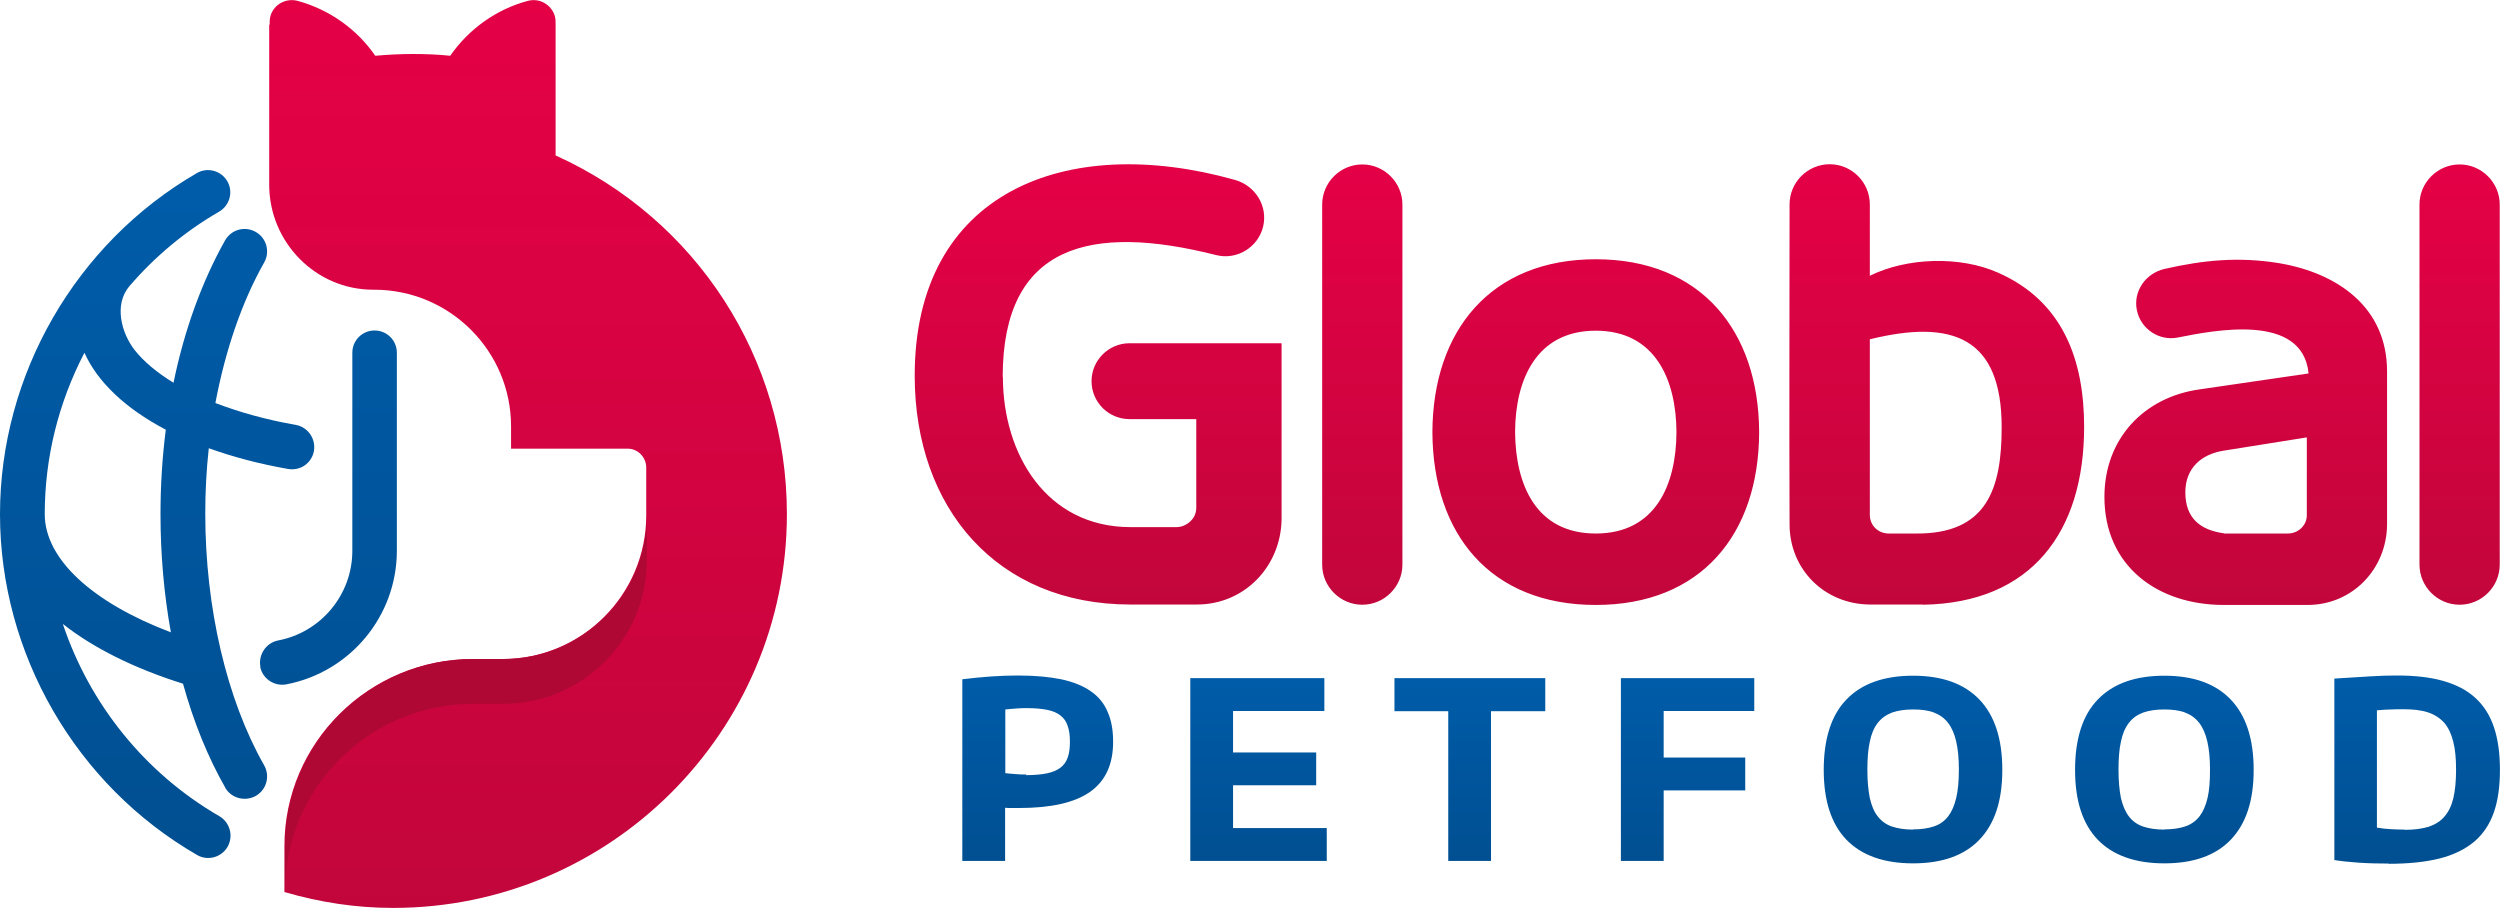 <?xml version="1.0" encoding="UTF-8"?> <svg xmlns="http://www.w3.org/2000/svg" width="120" height="44" viewBox="0 0 120 44" fill="none"><g clip-path="url(#clip0_19472_492)"><path fill-rule="evenodd" clip-rule="evenodd" d="M106.748 25.599C105.594 25.44 104.896 24.858 104.896 23.63C104.896 22.487 105.647 21.799 106.748 21.63L110.727 20.995V24.731C110.727 25.228 110.304 25.609 109.817 25.609H106.748V25.599ZM72.724 20.741C72.734 18.233 73.74 15.873 76.597 15.873C79.454 15.873 80.46 18.233 80.47 20.741C80.46 23.27 79.465 25.609 76.597 25.609C73.729 25.609 72.745 23.27 72.724 20.741ZM84.439 20.741C84.418 15.862 81.635 12.444 76.597 12.444C71.559 12.444 68.776 15.862 68.755 20.741C68.776 25.641 71.538 29.038 76.597 29.038C81.656 29.038 84.428 25.641 84.439 20.741ZM89.752 24.72V16.286C93.71 15.312 96.08 16.18 96.08 20.508C96.08 23.45 95.382 25.652 91.932 25.609H90.662C90.164 25.609 89.762 25.239 89.752 24.731V24.72ZM92.302 29.027C97.53 28.943 100.038 25.514 100.038 20.498C100.038 17.323 99.054 14.476 95.911 13.09C94.059 12.264 91.498 12.37 89.752 13.238V9.809C89.752 8.751 88.884 7.883 87.826 7.883C86.767 7.883 85.899 8.751 85.899 9.809C85.899 14.931 85.878 20.043 85.899 25.165C85.899 27.324 87.561 28.985 89.72 29.017H92.302V29.027ZM48.129 18.095C48.129 11.703 52.394 10.73 58.373 12.243C59.368 12.497 60.384 11.873 60.627 10.888C60.871 9.894 60.257 8.909 59.273 8.634C51.177 6.359 43.885 9.206 43.906 18.064C43.917 24.392 47.854 29.017 54.256 29.017H57.453C59.738 29.017 61.485 27.186 61.516 24.921V16.476H54.214C53.219 16.476 52.394 17.291 52.394 18.296C52.394 19.302 53.209 20.117 54.214 20.117H57.421V24.371C57.421 24.636 57.315 24.858 57.135 25.027C56.955 25.197 56.722 25.302 56.458 25.302H54.267C50.235 25.302 48.139 21.81 48.139 18.085L48.129 18.095ZM65.39 29.027C66.448 29.027 67.316 28.16 67.316 27.101V9.819C67.316 8.761 66.448 7.893 65.39 7.893C64.331 7.893 63.464 8.761 63.464 9.819V27.101C63.464 28.16 64.331 29.027 65.39 29.027ZM118.061 29.027C119.119 29.027 119.987 28.16 119.987 27.101V9.819C119.987 8.761 119.119 7.893 118.061 7.893C117.003 7.893 116.135 8.761 116.135 9.819V27.101C116.135 28.16 117.003 29.027 118.061 29.027ZM114.579 17.831C114.579 14.741 112.198 13.111 109.415 12.635C107.478 12.317 105.795 12.476 103.89 12.91C102.991 13.121 102.388 13.979 102.568 14.878C102.747 15.788 103.636 16.381 104.536 16.201C106.293 15.852 110.526 15.005 110.812 17.926L105.594 18.688C102.917 19.058 101.012 21.048 101.012 23.852C101.012 27.165 103.552 29.038 106.748 29.038H110.759C112.918 29.038 114.558 27.313 114.579 25.186V17.841V17.831Z" fill="url(#paint0_linear_19472_492)"></path><path fill-rule="evenodd" clip-rule="evenodd" d="M49.25 37.207C49.641 37.207 49.969 37.176 50.245 37.123C50.509 37.07 50.731 36.974 50.89 36.858C51.06 36.731 51.176 36.572 51.25 36.361C51.324 36.16 51.356 35.906 51.356 35.599C51.356 35.292 51.324 35.059 51.25 34.847C51.187 34.646 51.07 34.477 50.911 34.35C50.753 34.223 50.541 34.128 50.276 34.075C50.012 34.022 49.694 33.99 49.303 33.99C49.133 33.99 48.954 33.99 48.752 34.011C48.551 34.022 48.393 34.043 48.255 34.054V37.112C48.371 37.123 48.53 37.144 48.721 37.154C48.911 37.176 49.091 37.176 49.261 37.176M57.134 32.551H63.569V34.128H59.187V36.117H63.177V37.694H59.187V39.747H63.685V41.324H57.134V32.551ZM69.516 34.138H66.934V32.551H74.173V34.138H71.569V41.324H69.516V34.138ZM77.803 32.551H84.205V34.128H79.856V36.361H83.771V37.938H79.856V41.324H77.803V32.551ZM91.825 39.811C92.227 39.811 92.566 39.758 92.841 39.663C93.127 39.567 93.349 39.398 93.518 39.176C93.688 38.953 93.815 38.657 93.899 38.297C93.984 37.938 94.026 37.483 94.026 36.943C94.026 36.403 93.984 35.969 93.899 35.599C93.815 35.228 93.688 34.932 93.508 34.699C93.328 34.466 93.106 34.308 92.83 34.202C92.555 34.096 92.217 34.054 91.825 34.054C91.433 34.054 91.095 34.106 90.82 34.202C90.544 34.308 90.312 34.466 90.132 34.699C89.952 34.932 89.825 35.228 89.751 35.599C89.666 35.969 89.634 36.424 89.634 36.953C89.634 37.483 89.677 37.938 89.751 38.308C89.835 38.668 89.952 38.964 90.132 39.186C90.301 39.409 90.534 39.578 90.809 39.673C91.095 39.768 91.433 39.821 91.825 39.821V39.811ZM91.825 41.441C90.428 41.441 89.359 41.059 88.629 40.308C87.899 39.546 87.539 38.435 87.539 36.953C87.539 35.472 87.899 34.329 88.629 33.577C89.359 32.815 90.428 32.434 91.825 32.434C93.222 32.434 94.28 32.815 95.01 33.577C95.741 34.339 96.111 35.461 96.111 36.953C96.111 38.446 95.741 39.546 95.01 40.308C94.28 41.07 93.211 41.441 91.825 41.441ZM103.89 39.811C104.292 39.811 104.63 39.758 104.906 39.663C105.181 39.567 105.414 39.398 105.583 39.176C105.752 38.953 105.879 38.657 105.964 38.297C106.049 37.938 106.08 37.483 106.08 36.943C106.08 36.403 106.038 35.969 105.953 35.599C105.869 35.228 105.742 34.932 105.562 34.699C105.382 34.466 105.16 34.308 104.884 34.202C104.609 34.096 104.271 34.054 103.879 34.054C103.487 34.054 103.149 34.106 102.874 34.202C102.588 34.308 102.366 34.466 102.186 34.699C102.006 34.932 101.879 35.228 101.805 35.599C101.72 35.969 101.688 36.424 101.688 36.953C101.688 37.483 101.731 37.938 101.805 38.308C101.889 38.668 102.016 38.964 102.186 39.186C102.355 39.409 102.588 39.578 102.863 39.673C103.149 39.768 103.487 39.821 103.89 39.821V39.811ZM103.89 41.441C102.493 41.441 101.424 41.059 100.694 40.308C99.963 39.546 99.603 38.435 99.603 36.953C99.603 35.472 99.963 34.329 100.694 33.577C101.424 32.815 102.493 32.434 103.89 32.434C105.287 32.434 106.345 32.815 107.075 33.577C107.805 34.339 108.176 35.461 108.176 36.953C108.176 38.446 107.805 39.546 107.075 40.308C106.345 41.07 105.276 41.441 103.89 41.441ZM115.425 39.832C115.88 39.832 116.261 39.779 116.579 39.684C116.885 39.578 117.15 39.419 117.341 39.186C117.542 38.953 117.679 38.657 117.764 38.297C117.849 37.927 117.891 37.483 117.891 36.943C117.891 36.403 117.849 35.959 117.753 35.588C117.658 35.218 117.52 34.921 117.319 34.689C117.118 34.466 116.854 34.297 116.536 34.191C116.208 34.085 115.817 34.043 115.351 34.043C115.171 34.043 114.981 34.043 114.779 34.054C114.568 34.054 114.346 34.075 114.092 34.096V39.726C114.324 39.768 114.547 39.79 114.758 39.8C114.97 39.811 115.192 39.821 115.425 39.821V39.832ZM114.652 41.451C114.176 41.451 113.7 41.441 113.224 41.409C112.758 41.377 112.367 41.335 112.049 41.282V32.572C112.673 32.53 113.234 32.498 113.753 32.466C114.261 32.434 114.695 32.424 115.055 32.424C115.922 32.424 116.663 32.508 117.288 32.688C117.912 32.868 118.42 33.133 118.822 33.503C119.224 33.874 119.521 34.339 119.711 34.911C119.902 35.482 119.997 36.16 119.997 36.953C119.997 37.747 119.902 38.435 119.701 39.006C119.499 39.578 119.182 40.044 118.759 40.403C118.325 40.763 117.774 41.038 117.097 41.208C116.42 41.377 115.605 41.462 114.652 41.462V41.451ZM46.202 32.604C47.144 32.487 48.033 32.424 48.858 32.424C49.684 32.424 50.35 32.487 50.933 32.604C51.515 32.731 51.991 32.921 52.351 33.175C52.721 33.429 52.996 33.757 53.166 34.17C53.346 34.572 53.43 35.048 53.43 35.609C53.43 36.689 53.06 37.493 52.319 38.012C51.578 38.53 50.446 38.784 48.922 38.784H48.583C48.467 38.784 48.361 38.784 48.245 38.774V41.324H46.191V32.604H46.202Z" fill="url(#paint1_linear_19472_492)"></path><path d="M4.053 16.932C2.804 19.335 2.148 21.97 2.148 24.679C2.148 26.827 4.424 28.923 8.202 30.351C7.874 28.542 7.704 26.626 7.704 24.679C7.704 23.303 7.789 21.949 7.958 20.626C6.043 19.62 4.688 18.35 4.053 16.932ZM12.498 32.002C12.393 31.42 12.774 30.859 13.345 30.743C15.409 30.351 16.912 28.542 16.912 26.436V16.932C16.912 16.34 17.388 15.863 17.98 15.863C18.573 15.863 19.049 16.34 19.049 16.932V26.436C19.049 29.568 16.816 32.256 13.747 32.849C13.165 32.955 12.604 32.584 12.488 32.002H12.498ZM10.816 37.812C9.969 36.331 9.292 34.648 8.784 32.817C6.424 32.077 4.466 31.092 3.016 29.949C4.297 33.78 6.942 37.103 10.53 39.178C11.038 39.474 11.218 40.13 10.922 40.649C10.625 41.157 9.969 41.337 9.461 41.04C3.641 37.685 0 31.378 0 24.679C0 17.98 3.641 11.672 9.451 8.307C9.959 8.011 10.615 8.191 10.911 8.699C11.207 9.207 11.027 9.863 10.519 10.159C8.869 11.112 7.419 12.329 6.212 13.736C5.461 14.615 5.821 15.98 6.466 16.805C6.9 17.356 7.535 17.885 8.329 18.372C8.847 15.842 9.694 13.514 10.805 11.535C11.101 11.016 11.758 10.836 12.276 11.133C12.795 11.429 12.975 12.085 12.678 12.604C11.61 14.488 10.816 16.816 10.339 19.345C11.472 19.779 12.774 20.149 14.192 20.393C14.774 20.499 15.165 21.049 15.07 21.642C14.964 22.234 14.414 22.615 13.821 22.509C12.435 22.266 11.165 21.927 10.022 21.515C9.906 22.552 9.853 23.599 9.853 24.658C9.853 29.166 10.879 33.569 12.678 36.733C12.975 37.252 12.795 37.908 12.276 38.204C11.758 38.49 11.101 38.32 10.805 37.802L10.816 37.812Z" fill="url(#paint2_linear_19472_492)"></path><path d="M12.943 1.185C12.943 1.058 12.943 0.92 12.975 0.793C13.049 0.508 13.239 0.275 13.472 0.148C13.705 0.01 14.001 -0.032 14.287 0.042C15.8 0.455 17.134 1.397 18.012 2.677C18.616 2.624 19.208 2.592 19.811 2.592C20.415 2.592 21.018 2.614 21.61 2.677C22.499 1.397 23.822 0.444 25.336 0.042C25.621 -0.032 25.907 0.01 26.14 0.148C26.373 0.285 26.563 0.508 26.637 0.793C26.669 0.92 26.669 1.058 26.669 1.185C26.669 3.28 26.669 5.376 26.669 7.461C33.432 10.519 37.771 17.197 37.771 24.679C37.771 35.103 29.294 43.58 18.869 43.58C17.092 43.58 15.367 43.316 13.652 42.818V40.606C13.652 35.643 17.727 31.632 22.69 31.632H24.129C27.928 31.632 31.019 28.542 31.019 24.742V22.425C31.008 21.938 30.617 21.536 30.13 21.536H24.531V20.467C24.531 16.848 21.589 13.906 17.959 13.906H17.906C15.155 13.906 12.922 11.63 12.922 8.868V1.185H12.943Z" fill="url(#paint3_linear_19472_492)"></path><path d="M13.684 42.756V40.608C13.684 35.645 17.758 31.634 22.721 31.634H24.161C27.96 31.634 31.05 28.543 31.05 24.744V26.892C31.05 30.692 27.96 33.782 24.161 33.782H22.721C17.758 33.782 13.684 37.803 13.684 42.756Z" fill="#B00835"></path></g><defs><linearGradient id="paint0_linear_19472_492" x1="81.952" y1="29.027" x2="81.952" y2="7.893" gradientUnits="userSpaceOnUse"><stop stop-color="#C2063B"></stop><stop offset="1" stop-color="#E50046"></stop></linearGradient><linearGradient id="paint1_linear_19472_492" x1="83.094" y1="41.451" x2="83.094" y2="32.424" gradientUnits="userSpaceOnUse"><stop stop-color="#004F91"></stop><stop offset="1" stop-color="#005CA9"></stop></linearGradient><linearGradient id="paint2_linear_19472_492" x1="9.525" y1="41.188" x2="9.525" y2="8.17" gradientUnits="userSpaceOnUse"><stop stop-color="#004F91"></stop><stop offset="1" stop-color="#005CA9"></stop></linearGradient><linearGradient id="paint3_linear_19472_492" x1="25.378" y1="43.58" x2="25.378" y2="-0" gradientUnits="userSpaceOnUse"><stop stop-color="#C2063B"></stop><stop offset="1" stop-color="#E50046"></stop></linearGradient><clipPath id="clip0_19472_492"><rect width="120" height="44" fill="white"></rect></clipPath></defs></svg> 